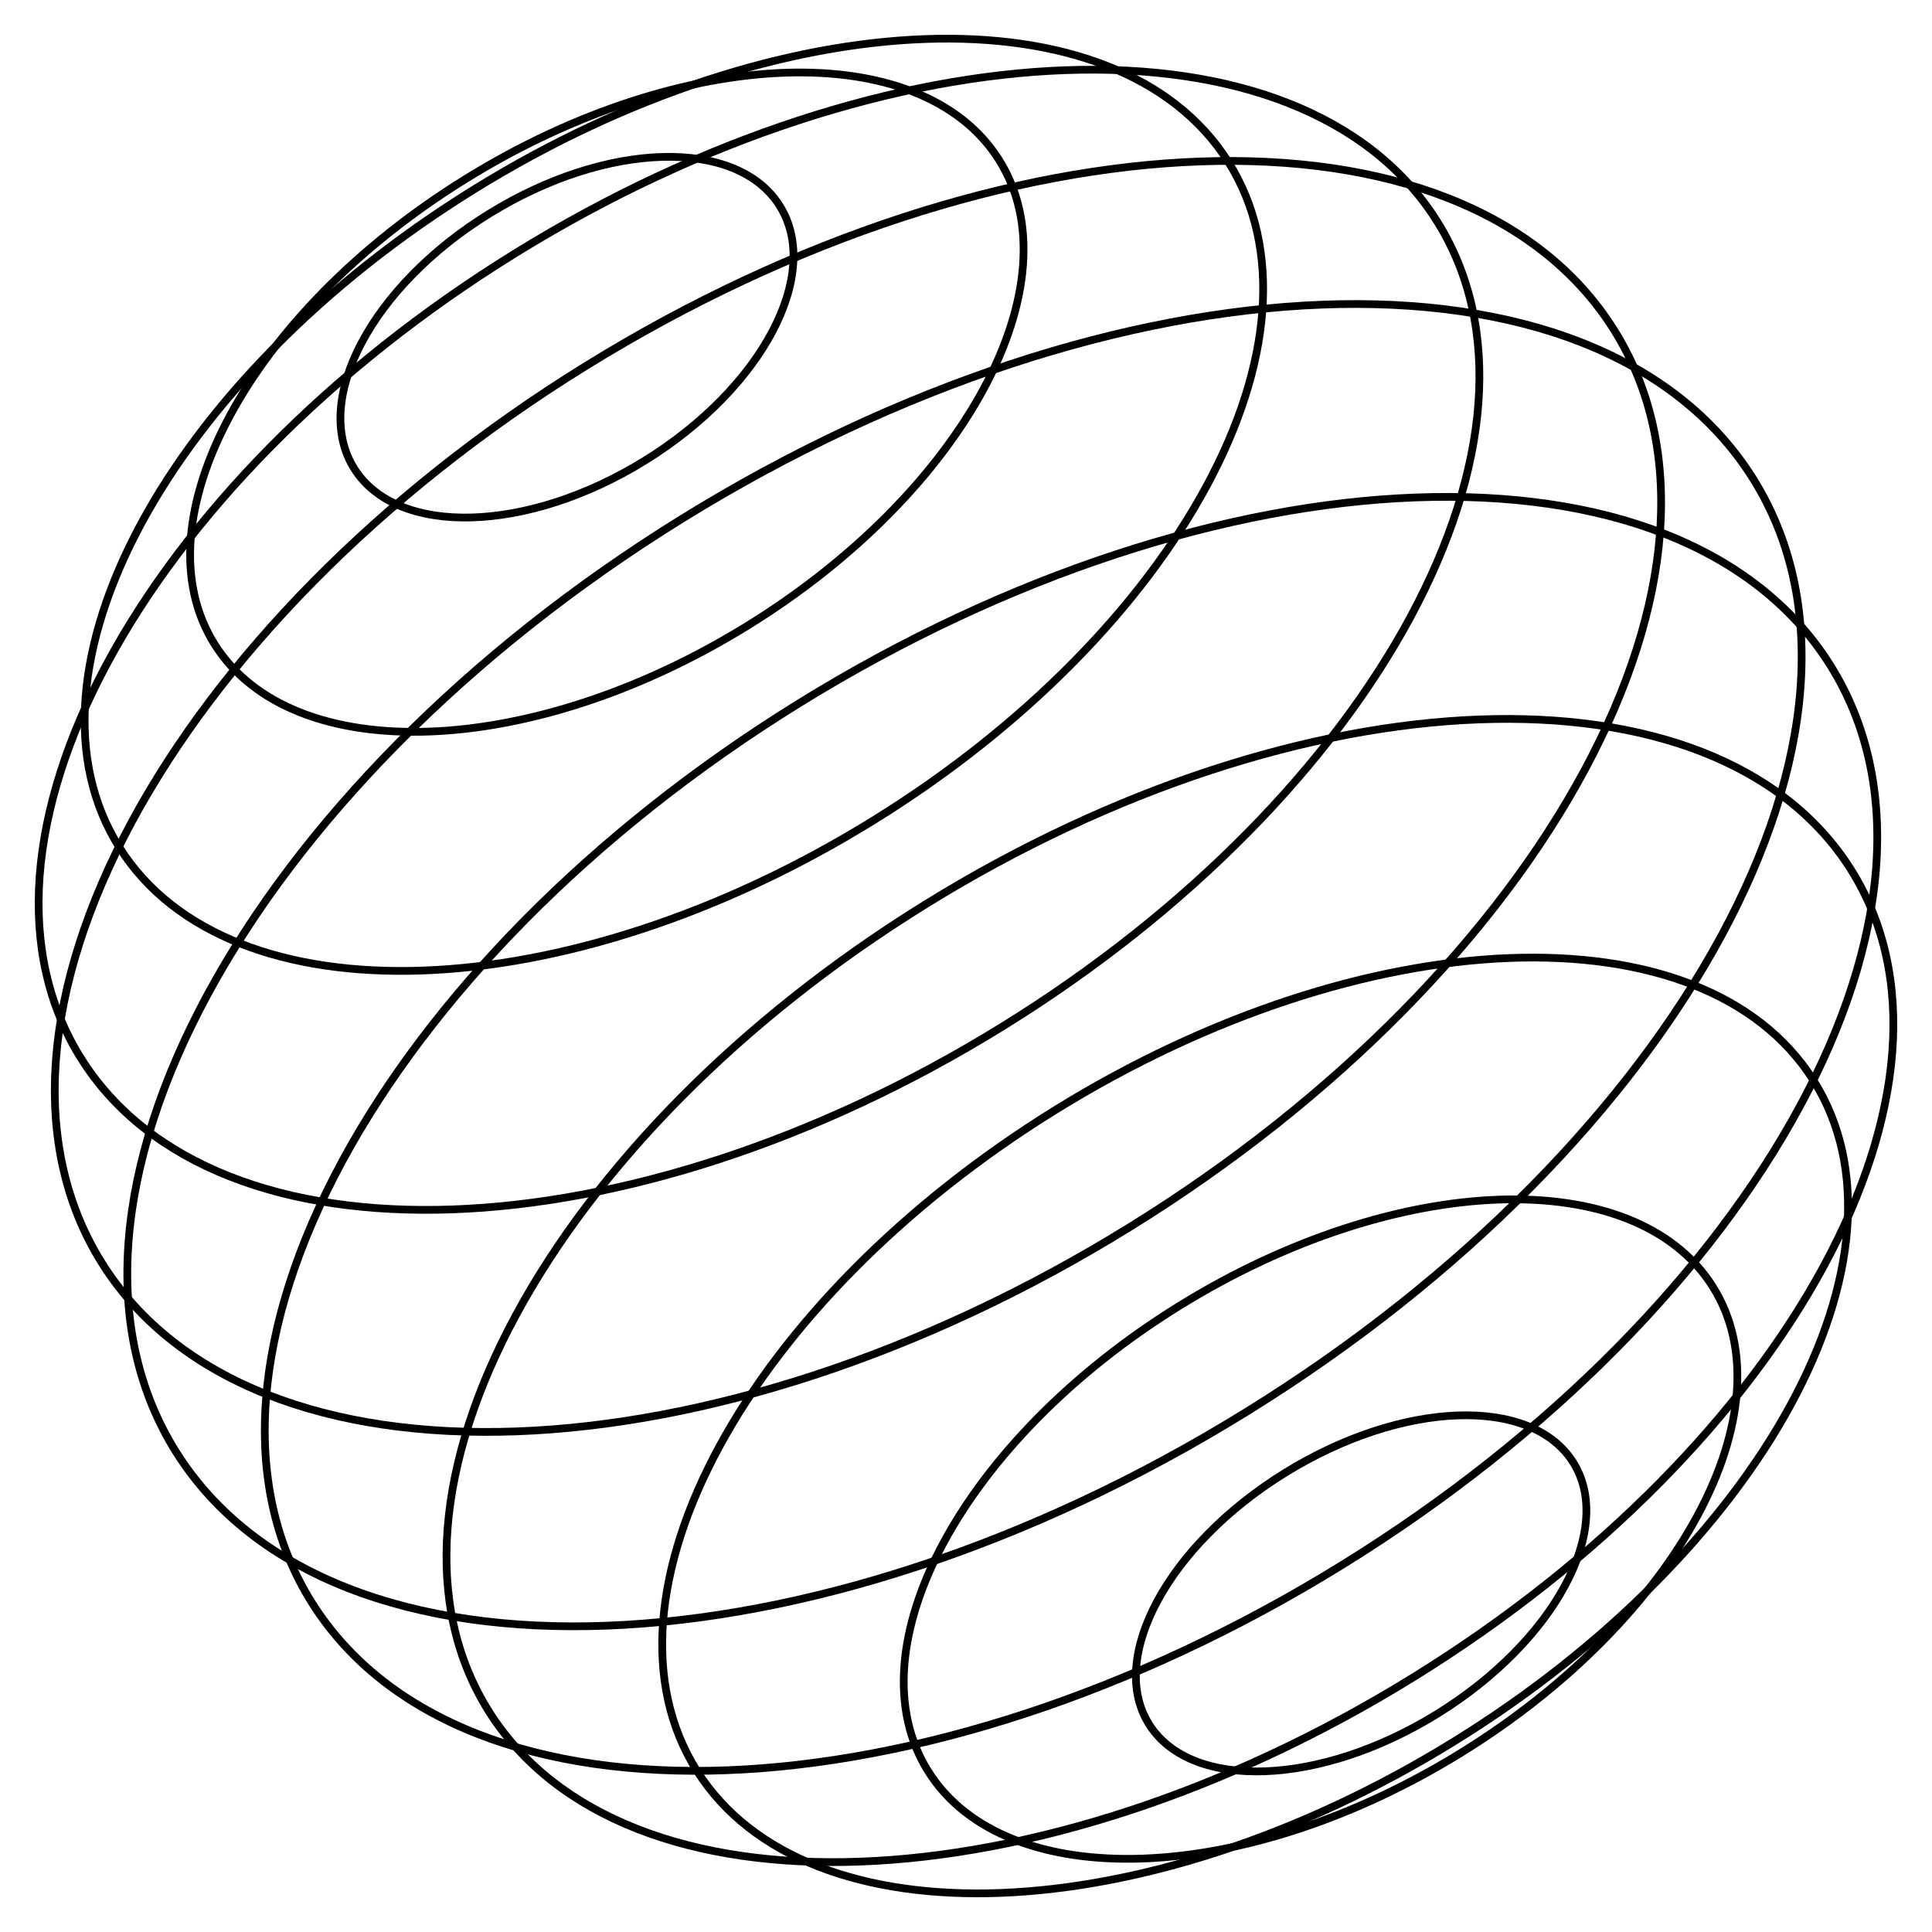 <?xml version="1.0" encoding="UTF-8"?>
<!-- Generator: Adobe Illustrator 27.5.0, SVG Export Plug-In . SVG Version: 6.00 Build 0)  -->
<svg xmlns="http://www.w3.org/2000/svg" xmlns:xlink="http://www.w3.org/1999/xlink" version="1.1" x="0px" y="0px" viewBox="0 0 500 500" style="enable-background:new 0 0 500 500;" xml:space="preserve">
<style type="text/css">
	.st0{fill:none;stroke:#000000;stroke-width:2;stroke-linecap:round;stroke-linejoin:round;stroke-miterlimit:4;}
</style>
<g id="_x31_1">
	<path class="st0" d="M332.57,381.17c-30.29,18.74-46.03,47.89-35.16,65.12c10.88,17.22,44.25,16,74.55-2.74   c30.29-18.74,46.03-47.89,35.16-65.12C396.24,361.2,362.87,362.44,332.57,381.17L332.57,381.17z"></path>
</g>
<g id="_x31_0">
	<path class="st0" d="M305.26,337.93c-56.05,34.67-85.14,88.66-64.98,120.58s81.93,29.69,137.98-4.98s85.14-88.66,64.98-120.58   C423.09,301.03,361.32,303.26,305.26,337.93L305.26,337.93z"></path>
</g>
<g id="_x39_">
	<path class="st0" d="M273.23,287.2c-79.79,49.36-121.37,125.95-92.87,171.08s116.27,41.69,196.06-7.66s121.37-125.95,92.87-171.08   S353.02,237.85,273.23,287.2L273.23,287.2z"></path>
</g>
<g id="_x38_">
	<path class="st0" d="M239.63,233.98c-97.31,60.2-147.93,153.78-113.06,209.01s142.04,51.2,239.35-9s147.93-153.78,113.06-209.01   S336.94,173.78,239.63,233.98L239.63,233.98z"></path>
</g>
<g id="_x37_">
	<path class="st0" d="M206.81,182c-108.45,67.09-164.86,171.37-126,232.92s158.28,57.05,266.74-10.04s164.86-171.37,126-232.92   C434.68,110.42,315.26,114.91,206.81,182L206.81,182z"></path>
</g>
<g id="_x36_">
	<path class="st0" d="M176.61,134.19C63.99,203.86,5.36,312.1,45.68,375.94s164.3,59.11,276.92-10.56s171.25-177.91,130.94-241.75   S289.24,64.51,176.61,134.19L176.61,134.19z"></path>
</g>
<g id="_x35_">
	<path class="st0" d="M151.67,94.68C43.68,161.49-12.35,265.54,26.51,327.08s157.91,57.28,265.89-9.52S456.43,146.71,417.57,85.16   S259.66,27.88,151.67,94.68L151.67,94.68z"></path>
</g>
<g id="_x34_">
	<path class="st0" d="M133.29,65.58C36.44,125.49-13.8,218.84,21.07,274.06s141.66,51.43,238.51-8.48S406.67,112.33,371.8,57.1   S230.14,5.66,133.29,65.58L133.29,65.58z"></path>
</g>
<g id="_x33_">
	<path class="st0" d="M122.82,48.93C43.58,97.94,2.45,174.26,30.94,219.39s115.83,41.97,195.06-7.04S346.37,87.01,317.87,41.88   C289.38-3.24,202.05-0.08,122.82,48.93L122.82,48.93z"></path>
</g>
<g id="_x32_">
	<path class="st0" d="M120.56,46.28C64.53,80.94,35.44,134.92,55.6,166.84s81.92,29.7,137.95-4.96s85.12-88.64,64.96-120.56   S176.59,11.61,120.56,46.28z"></path>
</g>
<g id="_x31_">
	<path class="st0" d="M201.76,53.22c11.14,17.64-4.47,47.18-34.86,65.98s-64.06,19.75-75.2,2.11s4.47-47.18,34.87-65.98   S190.62,35.58,201.76,53.22z"></path>
</g>
</svg>

